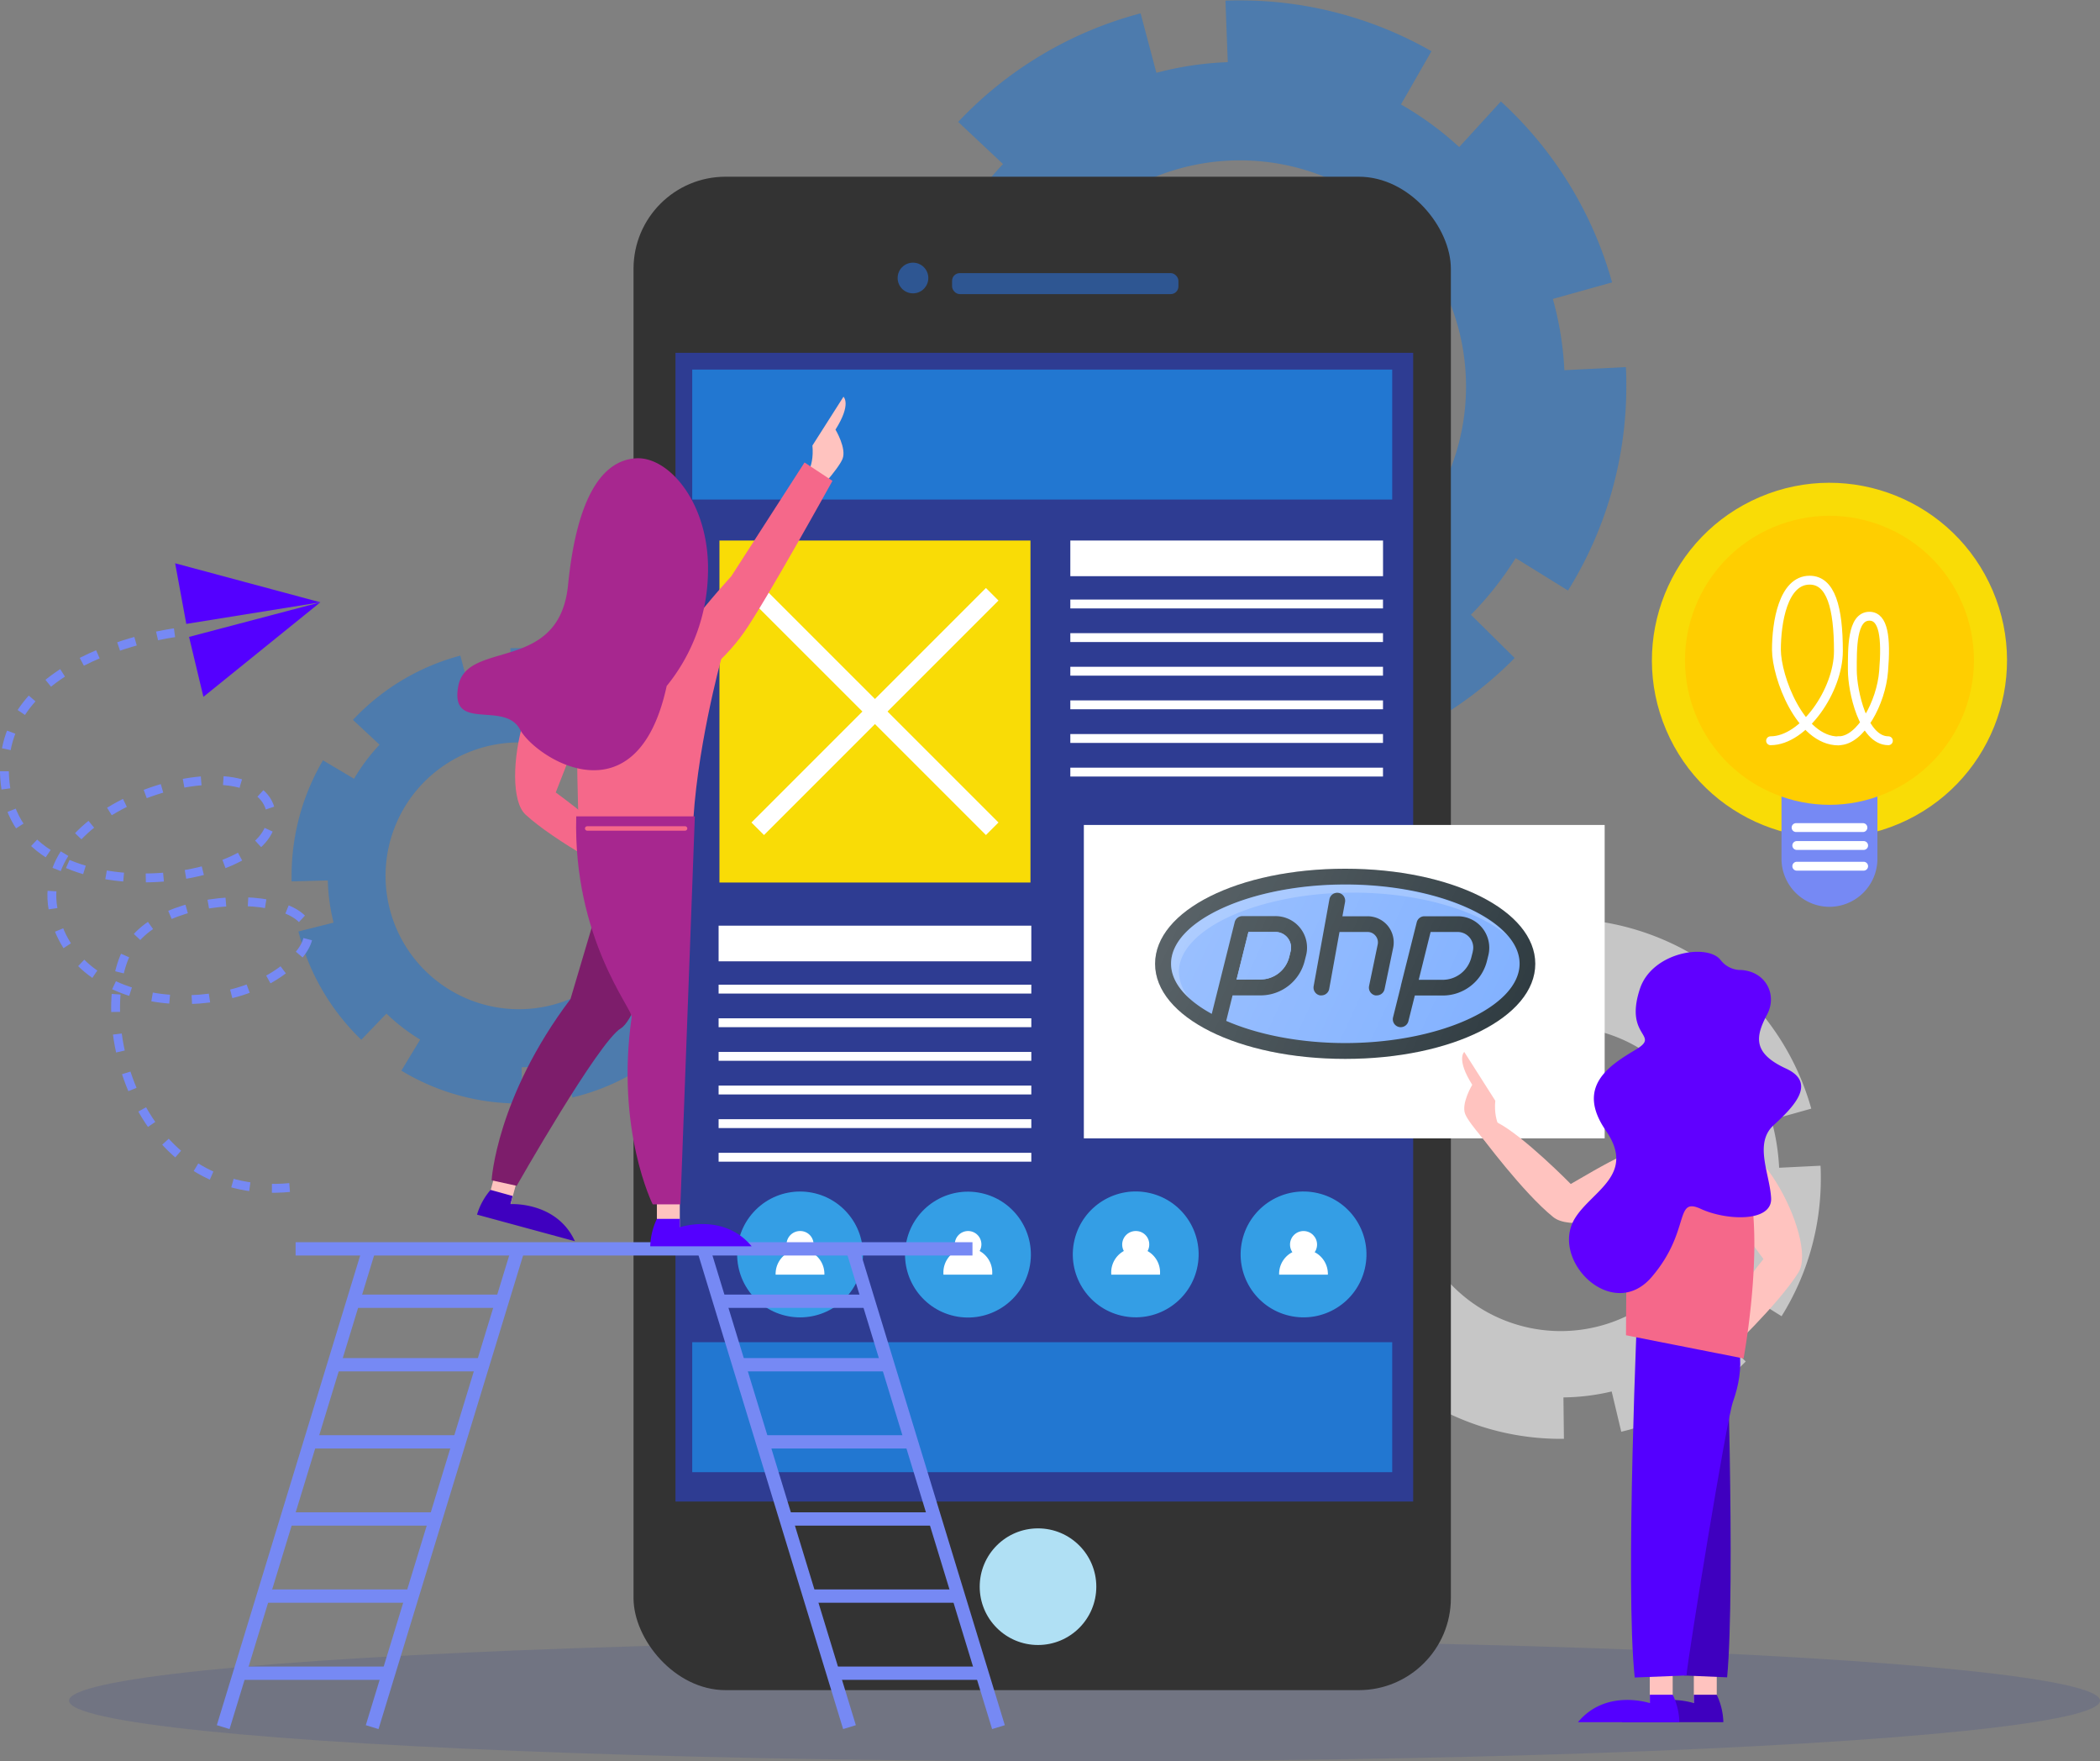 <svg xmlns="http://www.w3.org/2000/svg" xmlns:xlink="http://www.w3.org/1999/xlink" viewBox="0 0 473.65 397.17"><rect x="0" y="0" width="473.65" height="397.17" fill="#808080" stroke="none"/><defs><style>.cls-1,.cls-31{isolation:isolate;}.cls-2,.cls-7{fill:#2e3c92;}.cls-2{opacity:0.17;mix-blend-mode:multiply;}.cls-3{opacity:0.55;}.cls-14,.cls-3{mix-blend-mode:soft-light;}.cls-4{fill:#2277d1;}.cls-31,.cls-5{fill:#fff;}.cls-6{fill:#333;}.cls-8{fill:#2e5692;}.cls-9{fill:#b0e0f4;}.cls-10,.cls-14{fill:#f9dc06;}.cls-11,.cls-13,.cls-17,.cls-18,.cls-23,.cls-25,.cls-28{fill:none;}.cls-11,.cls-13,.cls-17{stroke:#fff;}.cls-11,.cls-13,.cls-18,.cls-25{stroke-miterlimit:10;}.cls-11,.cls-17,.cls-18{stroke-width:2px;}.cls-12{fill:#349ee5;}.cls-13{stroke-width:4px;}.cls-15{fill:#7689f4;}.cls-16{fill:#ffce00;}.cls-17,.cls-28{stroke-linecap:round;stroke-linejoin:round;}.cls-18,.cls-25{stroke:#7689f4;}.cls-18{stroke-dasharray:4 5;}.cls-19{fill:#5400ff;}.cls-20{fill:#ffc3bf;}.cls-21{fill:#3f00bf;}.cls-22{fill:#f5688a;}.cls-24{fill:#6000ff;}.cls-25{stroke-width:3px;}.cls-26{fill:#7d1d6b;}.cls-27{fill:#a7278f;}.cls-28{stroke:#f5688a;}.cls-29{fill:#303c42;}.cls-30{fill:#82b1ff;}.cls-31{opacity:0.2;}.cls-32{fill:url(#linear-gradient);}</style><linearGradient id="linear-gradient" x1="158.14" y1="-342.66" x2="161.54" y2="-341.08" gradientTransform="translate(-3090.66 7571.34) scale(21.33)" gradientUnits="userSpaceOnUse"><stop offset="0" stop-color="#fff" stop-opacity="0.2"/><stop offset="1" stop-color="#fff" stop-opacity="0"/></linearGradient></defs><title>PHP applications Issue support plan</title><g class="cls-1"><g id="Objects"><ellipse class="cls-2" cx="244.61" cy="383.5" rx="229.04" ry="13.67"/><g class="cls-3"><path class="cls-4" d="M369.54,194A87,87,0,0,0,382.69,148c0-1.45,0-2.92-.11-4.37l-13.86.69a72.79,72.79,0,0,0-2.6-16.07l13.36-3.73A87,87,0,0,0,354.4,83.72L345,94a73.13,73.13,0,0,0-13.14-9.61l6.88-12a87.08,87.08,0,0,0-43.21-11.46h0c-1.07,0-2.16,0-3.25.06l.52,13.87a72.93,72.93,0,0,0-16.1,2.4l-3.56-13.41A87,87,0,0,0,232,88.33l10.11,9.5a73.9,73.9,0,0,0-9.77,13l-12-7a87,87,0,0,0-12,44.17c0,.73,0,1.46,0,2.18l13.86-.34a73.87,73.87,0,0,0,2.2,16.13L211,169.35a86.89,86.89,0,0,0,24.06,41.4l9.62-10a73.22,73.22,0,0,0,12.9,9.93l-7.18,11.87a87,87,0,0,0,45.1,12.57h1.09l-.16-13.87a73.45,73.45,0,0,0,16.15-2l3.22,13.5a87,87,0,0,0,41.71-23.53l-9.87-9.75a74.3,74.3,0,0,0,10.09-12.78Zm-74,5a51,51,0,1,1,51-51A51,51,0,0,1,295.54,199Z" transform="translate(-15.88 -60.84)"/><path class="cls-4" d="M176.54,285.48a51.24,51.24,0,0,0,7.75-27.14c0-.86,0-1.73-.07-2.58l-8.16.4a43,43,0,0,0-1.54-9.47l7.88-2.2a51.38,51.38,0,0,0-14.79-24l-5.52,6a43.34,43.34,0,0,0-7.76-5.66l4.07-7.1A51.4,51.4,0,0,0,132.92,207h0c-.63,0-1.28,0-1.92,0l.31,8.17a43.75,43.75,0,0,0-9.5,1.42l-2.1-7.91a51.29,51.29,0,0,0-24.22,14.49l6,5.6a43.28,43.28,0,0,0-5.76,7.68l-7-4.15a51.35,51.35,0,0,0-7.08,26c0,.43,0,.86,0,1.29l8.17-.21a43.09,43.09,0,0,0,1.3,9.51l-7.93,2a51.3,51.3,0,0,0,14.18,24.41l5.67-5.89a43.8,43.8,0,0,0,7.61,5.86l-4.24,7a51.3,51.3,0,0,0,26.6,7.41h.64l-.1-8.17a43.22,43.22,0,0,0,9.52-1.18l1.9,8a51.27,51.27,0,0,0,24.59-13.88l-5.82-5.74a43.41,43.41,0,0,0,5.95-7.54Zm-43.62,2.94A30.08,30.08,0,1,1,163,258.34,30.08,30.08,0,0,1,132.92,288.42Z" transform="translate(-15.88 -60.84)"/><path class="cls-5" d="M417.71,357.65a58.54,58.54,0,0,0,8.85-31c0-1,0-2-.07-2.94l-9.33.46a48.72,48.72,0,0,0-1.75-10.81l9-2.52a58.73,58.73,0,0,0-16.89-27.45l-6.31,6.88a49.45,49.45,0,0,0-8.85-6.46L397,275.7A58.7,58.7,0,0,0,367.9,268h0c-.72,0-1.46,0-2.19,0l.35,9.33A49.59,49.59,0,0,0,355.2,279l-2.4-9a58.56,58.56,0,0,0-27.66,16.54l6.8,6.4a49.09,49.09,0,0,0-6.57,8.77l-8.05-4.74a58.62,58.62,0,0,0-8.09,29.74c0,.49,0,1,0,1.47l9.34-.24a49.11,49.11,0,0,0,1.48,10.86L311,341a58.64,58.64,0,0,0,16.2,27.87l6.47-6.73a50,50,0,0,0,8.69,6.69l-4.84,8a58.57,58.57,0,0,0,30.37,8.47h.73l-.11-9.34a49.39,49.39,0,0,0,10.88-1.34l2.16,9.08a58.44,58.44,0,0,0,28.08-15.84L403,361.31a50.07,50.07,0,0,0,6.8-8.6ZM367.9,361a34.35,34.35,0,1,1,34.35-34.35A34.35,34.35,0,0,1,367.9,361Z" transform="translate(-15.88 -60.84)"/></g><rect class="cls-6" x="142.89" y="39.85" width="184.35" height="341.28" rx="20.76"/><rect class="cls-7" x="152.35" y="79.56" width="166.39" height="259.04"/><rect class="cls-4" x="156.13" y="83.34" width="157.88" height="29.31"/><rect class="cls-4" x="156.13" y="302.67" width="157.88" height="29.31"/><rect class="cls-5" x="141" y="116.43" width="9.45" height="17.96"/><rect class="cls-5" x="141" y="166.53" width="9.45" height="18.91"/><rect class="cls-5" x="141" y="203.4" width="9.45" height="17.96"/><circle class="cls-8" cx="205.92" cy="62.69" r="3.46"/><rect class="cls-8" x="214.74" y="61.59" width="51.05" height="4.73" rx="1.73"/><circle class="cls-9" cx="234.12" cy="357.8" r="13.15"/><rect class="cls-10" x="162.27" y="121.89" width="70.15" height="77.12"/><rect class="cls-5" x="244.46" y="186.03" width="117.47" height="70.67"/><rect class="cls-5" x="241.41" y="121.89" width="70.53" height="8.04"/><line class="cls-11" x1="241.41" y1="136.2" x2="311.93" y2="136.2"/><line class="cls-11" x1="241.41" y1="143.78" x2="311.93" y2="143.78"/><line class="cls-11" x1="241.41" y1="151.36" x2="311.93" y2="151.36"/><line class="cls-11" x1="241.41" y1="158.94" x2="311.93" y2="158.94"/><line class="cls-11" x1="241.41" y1="166.53" x2="311.93" y2="166.53"/><line class="cls-11" x1="241.41" y1="174.11" x2="311.93" y2="174.11"/><rect class="cls-5" x="162.08" y="208.74" width="70.53" height="8.04"/><line class="cls-11" x1="162.08" y1="223.05" x2="232.61" y2="223.05"/><line class="cls-11" x1="162.08" y1="230.63" x2="232.61" y2="230.63"/><line class="cls-11" x1="162.08" y1="238.21" x2="232.61" y2="238.21"/><line class="cls-11" x1="162.08" y1="245.8" x2="232.61" y2="245.8"/><line class="cls-11" x1="162.08" y1="253.38" x2="232.61" y2="253.38"/><line class="cls-11" x1="162.08" y1="260.96" x2="232.61" y2="260.96"/><circle class="cls-12" cx="196.33" cy="343.72" r="14.19" transform="translate(-201.42 178.66) rotate(-45)"/><path class="cls-5" d="M199.38,341.49a3.05,3.05,0,1,1-3-3.05A3,3,0,0,1,199.38,341.49Z" transform="translate(-15.88 -60.84)"/><path class="cls-5" d="M201.82,348.27c0-.06,0-.12,0-.17a5.5,5.5,0,1,0-11,0,1.11,1.11,0,0,0,0,.17Z" transform="translate(-15.88 -60.84)"/><circle class="cls-12" cx="234.18" cy="343.72" r="14.19" transform="translate(-167.45 438.36) rotate(-77.68)"/><path class="cls-5" d="M237.23,341.49a3,3,0,1,1-3-3.05A3,3,0,0,1,237.23,341.49Z" transform="translate(-15.88 -60.84)"/><path class="cls-5" d="M239.67,348.27c0-.06,0-.12,0-.17a5.51,5.51,0,1,0-11,0s0,.11,0,.17Z" transform="translate(-15.88 -60.84)"/><circle class="cls-12" cx="272.04" cy="343.72" r="14.19" transform="translate(-140.6 469.23) rotate(-76.8)"/><path class="cls-5" d="M275.09,341.49a3.05,3.05,0,1,1-3-3.05A3,3,0,0,1,275.09,341.49Z" transform="translate(-15.88 -60.84)"/><path class="cls-5" d="M277.52,348.27c0-.06,0-.12,0-.17a5.51,5.51,0,1,0-11,0s0,.11,0,.17Z" transform="translate(-15.88 -60.84)"/><circle class="cls-12" cx="309.89" cy="343.72" r="14.19" transform="translate(-111.39 506.09) rotate(-76.8)"/><circle class="cls-5" cx="294.01" cy="280.65" r="3.05"/><path class="cls-5" d="M315.38,348.27c0-.06,0-.12,0-.17a5.5,5.5,0,1,0-11,0s0,.11,0,.17Z" transform="translate(-15.88 -60.84)"/><line class="cls-13" x1="170.9" y1="134.01" x2="223.79" y2="186.89"/><line class="cls-13" x1="223.79" y1="134.01" x2="170.9" y2="186.89"/><circle class="cls-14" cx="428.51" cy="209.75" r="40.04" transform="translate(-63.81 124.02) rotate(-23.09)"/><path class="cls-15" d="M428.51,265.33h0a10.85,10.85,0,0,1-10.82-10.82v-14.1a10.85,10.85,0,0,1,10.82-10.82h0a10.85,10.85,0,0,1,10.82,10.82v14.1A10.85,10.85,0,0,1,428.51,265.33Z" transform="translate(-15.88 -60.84)"/><circle class="cls-16" cx="428.51" cy="209.75" r="32.58" transform="translate(-63.76 123.09) rotate(-22.98)"/><line class="cls-17" x1="405.26" y1="190.66" x2="420.34" y2="190.66"/><line class="cls-17" x1="405.1" y1="186.62" x2="420.18" y2="186.62"/><line class="cls-17" x1="405.26" y1="195.33" x2="420.34" y2="195.33"/><path class="cls-17" d="M415.23,227.88c7.47,0,15.3-11.37,15.3-20.21,0-9.81-1.7-16-6.49-16-6,0-7.49,9.61-7.49,15.69s5.33,20.56,14,20.56" transform="translate(-15.88 -60.84)"/><path class="cls-17" d="M430.63,227.88c4.93,0,9.55-8.66,10.09-15.65.63-7.62,0-12.43-3.2-12.43-4,0-3.85,7.44-3.85,12.15s2.43,15.93,8.13,15.93" transform="translate(-15.88 -60.84)"/><path class="cls-18" d="M55.24,203.53s-42.74,5.48-38,35.41,62.67,21.34,59.75,5-53.52-2.76-49.15,21.84,41.85,25.51,55,10.94-27.13-17.6-37.27-3.07S46,335.05,85,328.12" transform="translate(-15.88 -60.84)"/><polygon class="cls-19" points="42.64 143.62 45.88 157.14 72.25 135.82 42.64 143.62"/><polygon class="cls-19" points="42.02 140.69 39.5 127.02 72.25 135.82 42.02 140.69"/><path class="cls-20" d="M402.14,321c-3.43,5,8.48,19.57,11.48,23.75,0,0-9.54,11.81-11.88,18.07l3.24,3.49s11.86-11.1,16.53-18.52S409.9,309.83,402.14,321Z" transform="translate(-15.88 -60.84)"/><path class="cls-20" d="M404.24,360.92s-2,2.81-7.32,2.93l-10.09,8.22s1.79,1.69,7.16-2.64c0,0,4.49,2,6.73.82s7.31-7.16,7.31-7.16Z" transform="translate(-15.88 -60.84)"/><rect class="cls-20" x="382.04" y="372.76" width="5.17" height="11.33"/><path class="cls-21" d="M397.92,443v1.9s-9.9-3.33-16.21,4.29h22.87a15.33,15.33,0,0,0-1.5-6.19Z" transform="translate(-15.88 -60.84)"/><rect class="cls-20" x="372.1" y="372.76" width="5.17" height="11.33"/><path class="cls-21" d="M395.74,438.67c-.24-4.09-7.27-57.48-8.47-61.62-2.22-7.63-2.06-14.75,3.18-23.58l14.71.34s2.2,64.64.27,85.27Z" transform="translate(-15.88 -60.84)"/><path class="cls-19" d="M396.26,438.66c.32-4.09,9-57.51,10.47-61.66,2.7-7.64,2.54-14.77-3.73-23.57l-17.73.41s-2.9,64.65-.68,85.28Z" transform="translate(-15.88 -60.84)"/><polygon class="cls-20" points="379.03 251.19 379.19 258.3 384.08 258.19 383.9 250.59 379.03 251.19"/><path class="cls-22" d="M394.13,317c-3.47,0-10.77,3.67-11.09,12.33s-.42,32.61-.42,32.61l26.52,5.23s8.67-46.74-6.74-49.73A41.65,41.65,0,0,0,394.13,317Z" transform="translate(-15.88 -60.84)"/><path class="cls-20" d="M395.07,319.14c-4.52-4-20.41,6.19-24.91,8.69,0,0-10.64-10.84-16.59-13.88l-3.84,2.81s9.67,13.07,16.5,18.55S405.31,328.14,395.07,319.14Z" transform="translate(-15.88 -60.84)"/><path class="cls-20" d="M394.45,283.5c-2.93,2.2-8.52,12.68-4.67,21.59,4,9.21,7.79,12.26,15.13,4.75s7.08-20.13,2.46-25.54S399.18,279.94,394.45,283.5Z" transform="translate(-15.88 -60.84)"/><path class="cls-19" d="M388,443v1.9s-9.9-3.33-16.21,4.29h22.87a15.33,15.33,0,0,0-1.5-6.19Z" transform="translate(-15.88 -60.84)"/><line class="cls-23" x1="398.93" y1="321.32" x2="399.27" y2="321.32"/><path class="cls-20" d="M355.21,316.65s-2.57-2.26-2.07-7.6l-7-11s-1.89,1.58,1.8,7.41c0,0-2.55,4.23-1.59,6.6s6.28,8.08,6.28,8.08Z" transform="translate(-15.88 -60.84)"/><path class="cls-24" d="M408,279.56a5.76,5.76,0,0,1-4-2.18c-2.88-3.88-15.51-1.91-18.25,6.47-3.63,11.06,4.89,10.21-1,13.73s-13.52,8.3-6.68,18.2-3,13.53-6.88,19.65c-6,9.42,8.33,23.78,17.23,13.37s5-18.16,11.06-15.36c5.78,2.67,16.18,3.07,15.87-2.45s-3.91-12.31.56-16.41,9.87-9.52,2.8-12.78c-7.57-3.49-6.92-7.2-4.23-12.25C416.84,285,414,279.56,408,279.56Z" transform="translate(-15.88 -60.84)"/><line class="cls-25" x1="192.53" y1="282.47" x2="225.2" y2="389.47"/><line class="cls-25" x1="158.93" y1="282.47" x2="191.6" y2="389.47"/><line class="cls-25" x1="200.34" y1="307.75" x2="167.61" y2="307.75"/><line class="cls-25" x1="195.59" y1="293.43" x2="162.86" y2="293.43"/><line class="cls-25" x1="205.59" y1="325.14" x2="172.86" y2="325.14"/><line class="cls-25" x1="210.84" y1="342.53" x2="178.11" y2="342.53"/><line class="cls-25" x1="216.09" y1="359.92" x2="183.36" y2="359.92"/><line class="cls-25" x1="221.34" y1="377.31" x2="188.61" y2="377.31"/><line class="cls-25" x1="83" y1="282.47" x2="50.34" y2="389.47"/><line class="cls-25" x1="116.61" y1="282.47" x2="83.94" y2="389.47"/><line class="cls-25" x1="75.2" y1="307.75" x2="107.93" y2="307.75"/><line class="cls-25" x1="79.95" y1="293.43" x2="112.68" y2="293.43"/><line class="cls-25" x1="69.95" y1="325.14" x2="102.68" y2="325.14"/><line class="cls-25" x1="64.7" y1="342.53" x2="97.43" y2="342.53"/><line class="cls-25" x1="59.45" y1="359.92" x2="92.18" y2="359.92"/><line class="cls-25" x1="54.2" y1="377.31" x2="86.93" y2="377.31"/><line class="cls-25" x1="66.67" y1="281.62" x2="219.34" y2="281.62"/><path class="cls-20" d="M197.05,168.92s2.57-2.27,2.07-7.61l7-11s1.89,1.58-1.8,7.41c0,0,2.55,4.23,1.59,6.6s-6.28,8.07-6.28,8.07Z" transform="translate(-15.88 -60.84)"/><path class="cls-20" d="M166,170.4c2.93,2.2,8.52,12.68,4.67,21.58-4,9.22-7.78,12.26-15.12,4.75s-7.08-20.13-2.47-25.54S161.22,166.84,166,170.4Z" transform="translate(-15.88 -60.84)"/><rect class="cls-20" x="127.42" y="320.56" width="5.17" height="11.33" transform="translate(154.63 614.22) rotate(-164.89)"/><path class="cls-21" d="M131.51,330.54l-.49,1.83s10.42-.64,14.53,8.37l-22.08-6a15.16,15.16,0,0,1,3.06-5.58Z" transform="translate(-15.88 -60.84)"/><rect class="cls-20" x="164.04" y="328.83" width="5.17" height="11.33" transform="translate(317.37 608.15) rotate(180)"/><path class="cls-19" d="M169.21,335.7v1.89s9.89-3.33,16.2,4.29H162.54a15.27,15.27,0,0,1,1.5-6.18Z" transform="translate(-15.88 -60.84)"/><path class="cls-22" d="M146.1,213.61c4.61,3.88-3.07,21.11-4.87,25.93,0,0,12.3,8.9,16.2,14.33l-2.22,4.22s-14.35-7.62-20.79-13.55S135.69,204.83,146.1,213.61Z" transform="translate(-15.88 -60.84)"/><path class="cls-26" d="M167.91,258.26c.08.78-7,31.48-12,34.47s-23.49,35.51-23.49,35.51L126.76,327s1.07-18.71,17.79-40.87l9.2-31Z" transform="translate(-15.88 -60.84)"/><path class="cls-22" d="M203.64,169.27s-15.2,27.47-20,34.24-12.95,13.87-17.83,11.38,15-24.09,15-24.09l16.53-25.67Z" transform="translate(-15.88 -60.84)"/><path class="cls-22" d="M178.56,209.4s-5.89,21.4-6.45,39.44H146.48s-1.73-38.59,1.68-43.12c6.65-8.84,16.73,6.19,28.73-8.84Z" transform="translate(-15.88 -60.84)"/><path class="cls-27" d="M172.6,244.93l-3.25,87.5H163.1s-8.4-16.74-4.75-42.25c.25-1.75-13.25-17.75-12.5-45.25Z" transform="translate(-15.88 -60.84)"/><line class="cls-28" x1="154.52" y1="186.82" x2="132.44" y2="186.82"/><path class="cls-27" d="M166.25,215.53a41.52,41.52,0,0,0,9.31-25.28c.5-15.75-8.79-26.56-16.29-26.06S146,172.78,144,192.78,121.25,205,119.25,215.53s10.39,3.27,13.89,9.77S159.54,246.51,166.25,215.53Z" transform="translate(-15.88 -60.84)"/><path class="cls-29" d="M319.29,256.74c-24.05,0-42.88,9.42-42.88,21.44s18.83,21.44,42.88,21.44,42.87-9.42,42.87-21.44S343.33,256.74,319.29,256.74Z" transform="translate(-15.88 -60.84)"/><path class="cls-30" d="M319.29,296.05c-10.28,0-19.76-1.92-26.84-5l1.43-5.75h6.27a10.25,10.25,0,0,0,10-7.79l.32-1.26a7.1,7.1,0,0,0-6.89-8.82h-7.49a1.78,1.78,0,0,0-1.73,1.36l-5.17,20.68c-5.7-3.1-9.18-7.07-9.18-11.32,0-9.68,18-17.86,39.31-17.86s39.3,8.18,39.3,17.86S340.59,296.05,319.29,296.05Z" transform="translate(-15.88 -60.84)"/><path class="cls-31" d="M281.77,280c0-9.69,18-17.87,39.3-17.87,14.92,0,28.19,4,34.82,9.75-5.76-6.66-20.18-11.53-36.6-11.53C298,260.32,280,268.5,280,278.18c0,2.85,1.59,5.56,4.34,8A9.62,9.62,0,0,1,281.77,280Z" transform="translate(-15.88 -60.84)"/><path id="SVGCleanerId_0" data-name="SVGCleanerId 0" class="cls-30" d="M294.78,281.75,297.46,271h6.09a3.52,3.52,0,0,1,3.42,4.38l-.31,1.26a6.7,6.7,0,0,1-6.51,5.07Z" transform="translate(-15.88 -60.84)"/><path id="SVGCleanerId_0-2" data-name="SVGCleanerId 0" class="cls-30" d="M294.78,281.75,297.46,271h6.09a3.52,3.52,0,0,1,3.42,4.38l-.31,1.26a6.7,6.7,0,0,1-6.51,5.07Z" transform="translate(-15.88 -60.84)"/><path class="cls-29" d="M344.64,267.46h-7.49a1.78,1.78,0,0,0-1.73,1.36l-3.57,14.25a.19.19,0,0,1,0,.07l-1.77,7.11a1.79,1.79,0,0,0,1.3,2.17,1.58,1.58,0,0,0,.43.05,1.78,1.78,0,0,0,1.73-1.35l1.45-5.79h6.27a10.27,10.27,0,0,0,10-7.79l.31-1.26a7.1,7.1,0,0,0-6.88-8.82Zm3.42,8-.32,1.26a6.68,6.68,0,0,1-6.5,5.07h-5.37L338.55,271h6.09a3.52,3.52,0,0,1,3.42,4.38Z" transform="translate(-15.88 -60.84)"/><path class="cls-29" d="M328.92,269.64a5.91,5.91,0,0,0-4.59-2.18h-5.67l.6-3.25a1.79,1.79,0,0,0-3.52-.64l-3.57,19.65a1.79,1.79,0,0,0,1.44,2.08,1.73,1.73,0,0,0,.32,0,1.78,1.78,0,0,0,1.75-1.47L318,271h6.32a2.3,2.3,0,0,1,1.81.86,2.33,2.33,0,0,1,.48,2l-1.94,9.33a1.79,1.79,0,0,0,1.39,2.11,1.47,1.47,0,0,0,.36,0,1.78,1.78,0,0,0,1.75-1.43l1.94-9.32A5.94,5.94,0,0,0,328.92,269.64Z" transform="translate(-15.88 -60.84)"/><path class="cls-32" d="M319.29,256.74c-24.05,0-42.88,9.42-42.88,21.44s18.83,21.44,42.88,21.44,42.87-9.42,42.87-21.44S343.33,256.74,319.29,256.74Z" transform="translate(-15.88 -60.84)"/></g></g></svg>
